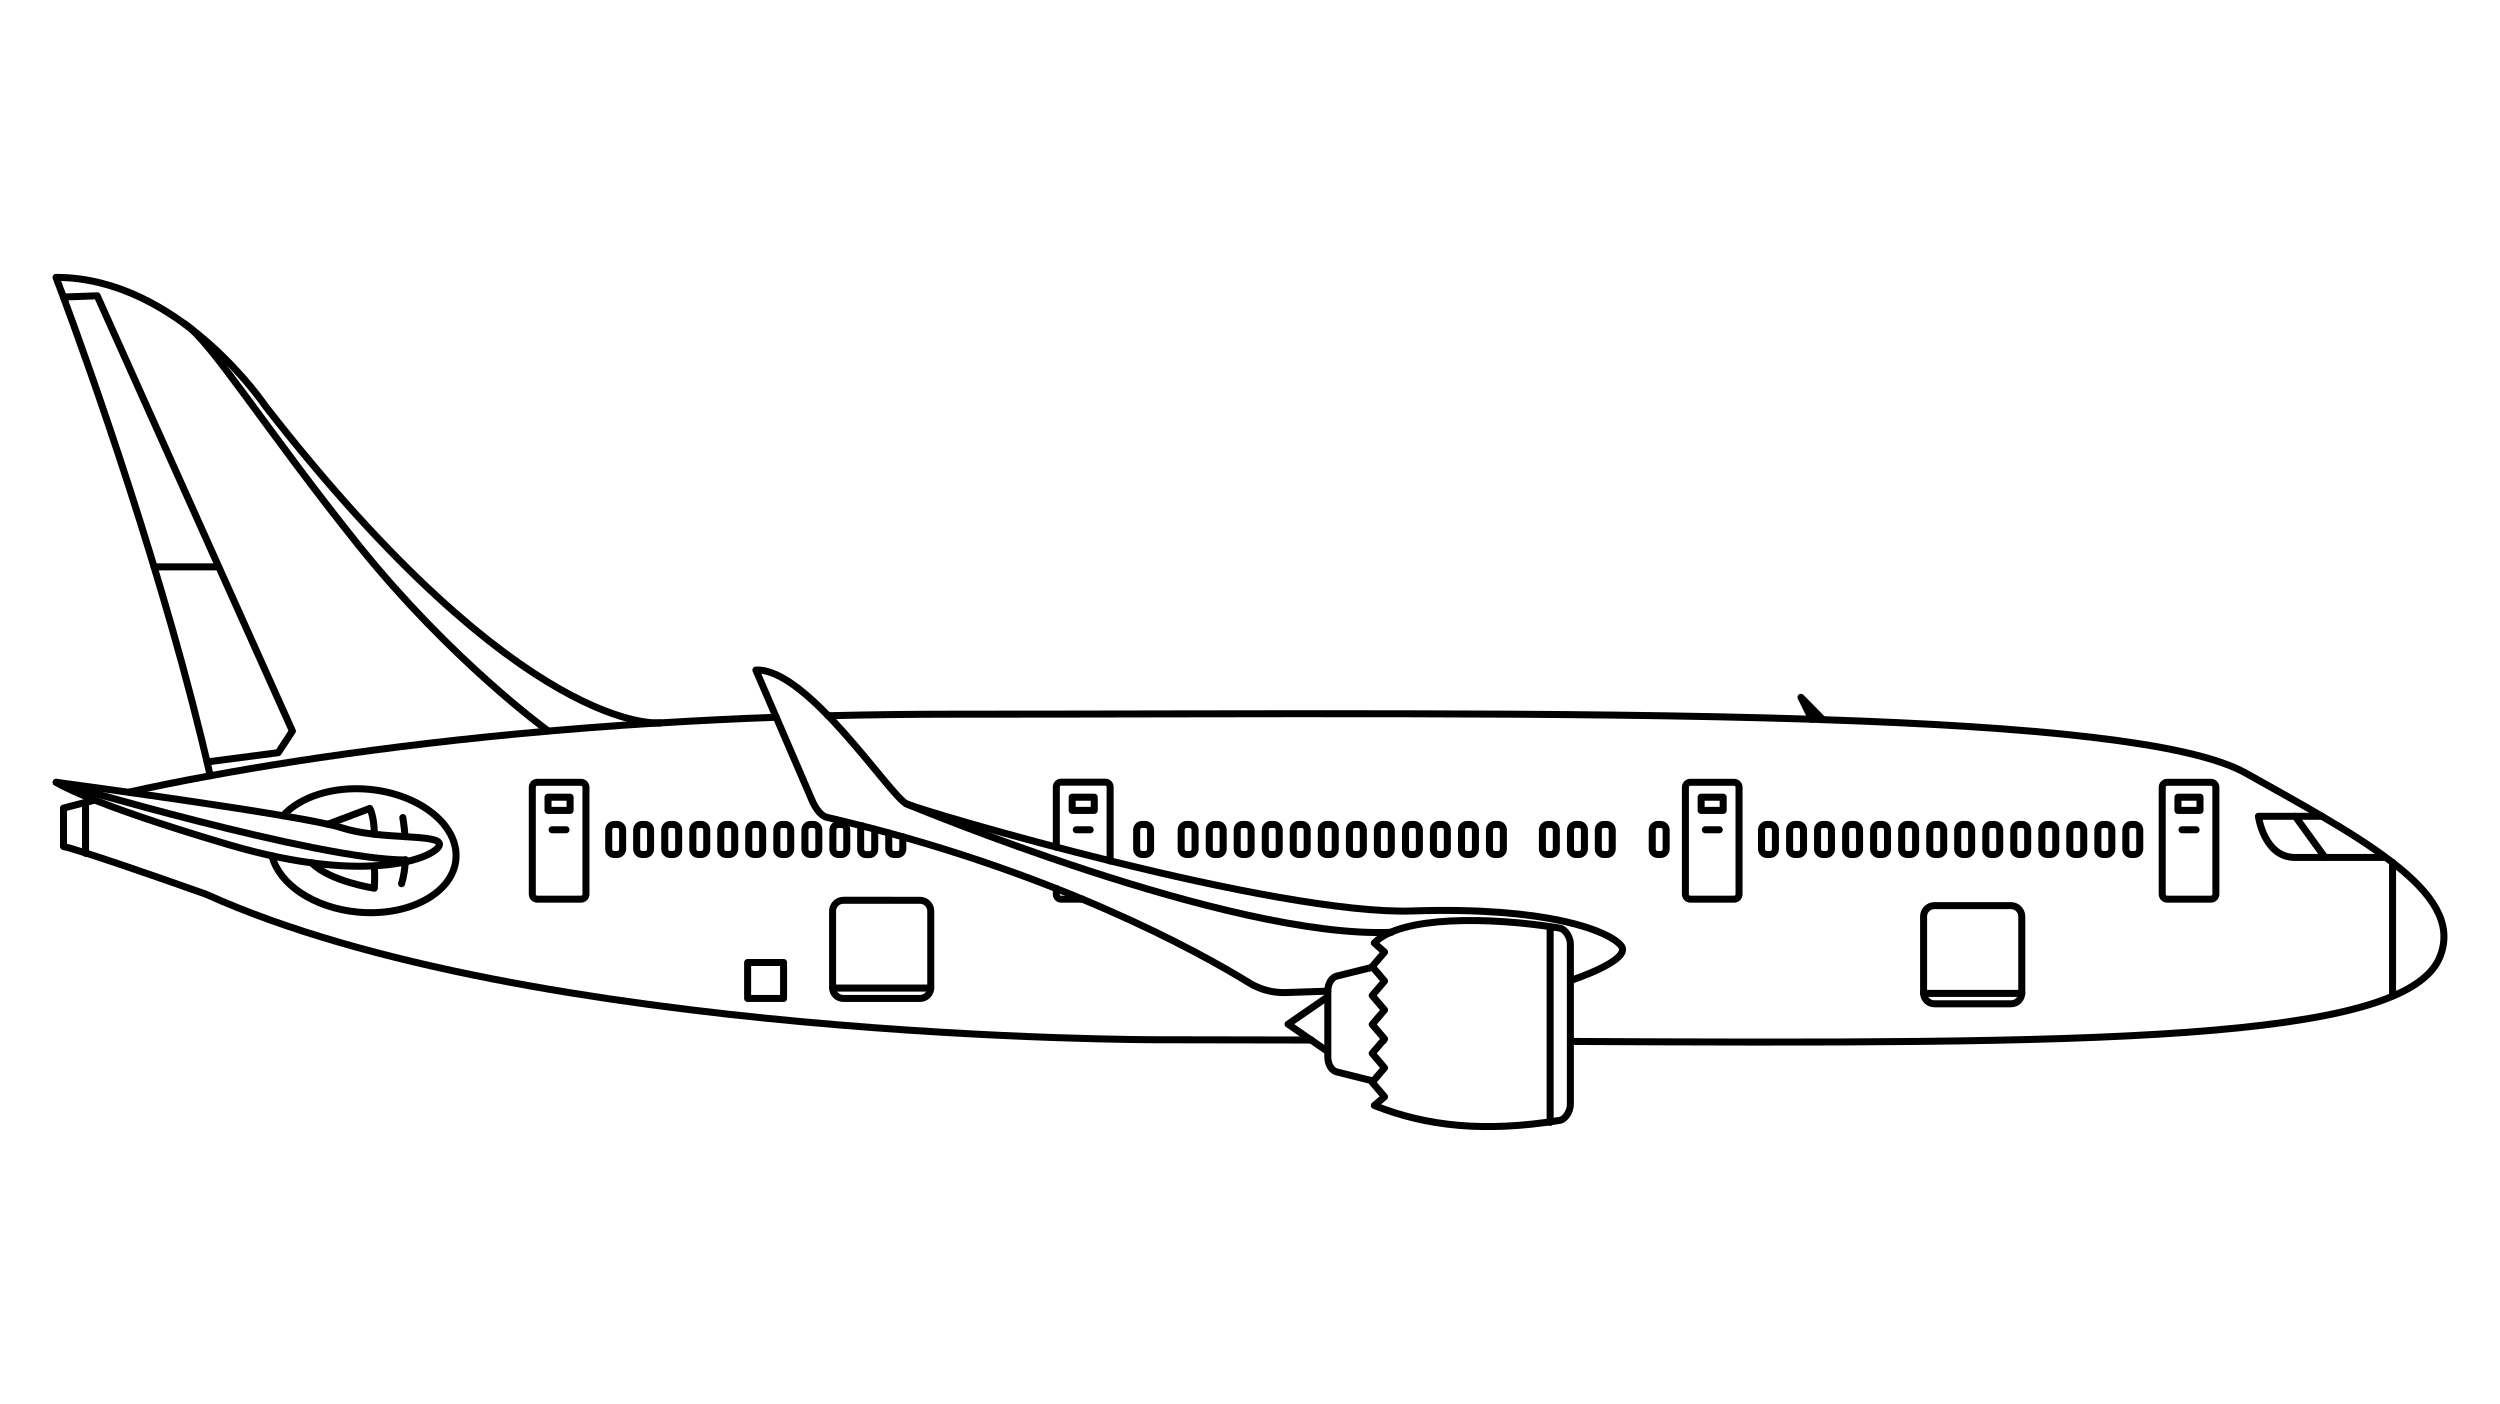 <?xml version="1.0" encoding="utf-8"?>
<!-- Generator: Adobe Illustrator 22.1.0, SVG Export Plug-In . SVG Version: 6.00 Build 0)  -->
<svg version="1.1" id="Layer_1" xmlns="http://www.w3.org/2000/svg" xmlns:xlink="http://www.w3.org/1999/xlink" x="0px" y="0px"
	 viewBox="0 0 1780 1000" style="enable-background:new 0 0 1780 1000;" xml:space="preserve">
<style type="text/css">
	.st0{display:none;}
	.st1{fill:none;stroke:#000000;stroke-width:5;stroke-linecap:round;stroke-linejoin:round;stroke-miterlimit:10;}
</style>
<g id="Titles_1_" class="st0">
</g>
<g id="REF" class="st0">
</g>
<g id="Helicopter_1_">
</g>
<g id="Private_jet">
	<g id="Jumbo_2_">
		<line class="st1" x1="985.1" y1="740.8" x2="985.1" y2="740.8"/>
		<path class="st1" d="M67.6,569.7c-2.4,0.6-4.7,1.1-6.7,1.6c-10.4,2.6-15.7,4.1-15.7,4.1v27.3c2.8,0.6,8.4,2.3,15.7,4.6
			c29.6,9.4,85.8,29.4,85.8,29.4c229.9,104,677.2,103.6,677.2,103.6c37.6,0,74.2,0.1,109.8,0.2l0,0"/>
		<path class="st1" d="M1118.2,741.5c369,1.9,594.5,0.9,619-60.2c9.5-23.6-5.1-45-33.6-67.1c-13.8-10.7-30.9-21.6-50.2-32.9
			c-16.8-9.9-35.2-20.1-54.5-30.9c-39.8-22.3-152.3-33-301.1-38c-2.6-0.1-5.1-0.2-7.8-0.3c-174.6-5.6-397.5-3.6-611-3.6
			c-30.8,0-60.7,0.4-89.5,1.1"/>
		<path class="st1" d="M552.6,510.7c-28.5,1-56,2.4-82.3,4c0,0,0,0-0.1,0s-0.3,0-0.4,0c-0.2,0-0.3,0-0.6,0c-0.1,0-0.2,0-0.2,0
			s0,0-0.1,0C330,523.3,222,539,149.9,552.3c-23,4.2-42.4,8.2-58,11.7"/>
		<line class="st1" x1="60.9" y1="571.3" x2="60.9" y2="607.5"/>
		<path class="st1" d="M40,557c0,0,176.3,23.5,203.4,32.4s70.5,3.9,69.5,12s-48.1,30.1-150.1,0S40,557,40,557z"/>
		<path class="st1" d="M470.2,514.7c0,0-96.9,11.2-281.2-225.5c0,0-61.4-91.7-149.1-91.7c0,0,1.9,4.9,5.2,13.9
			c17.2,46.4,72.6,200.4,104.6,341"/>
		<polyline class="st1" points="147.6,542.5 198.1,535.9 208.2,520.5 69.2,210.6 45.2,211.5 		"/>
		<line class="st1" x1="109.8" y1="403.6" x2="153.7" y2="403.6"/>
		<path class="st1" d="M201.5,580.8c12.1-13.4,35.5-21.2,61.4-18.8c36.4,3.5,64,25.8,61.7,50c-2.3,24.1-33.7,40.8-70,37.4
			c-31.3-3-56.1-20-60.9-40"/>
		<path class="st1" d="M233.6,586.8l29.7-11.2c0,0,3.2,5.7,3.2,18.3"/>
		<path class="st1" d="M266.5,616.7c0,0,0.6,6,0,15.7c0,0-31.3-4.6-44.7-18.1"/>
		<path class="st1" d="M285.9,629.2c1.5-4.8,2.3-10.2,2.7-15.6c0-0.5,0.1-0.9,0.1-1.4"/>
		<path class="st1" d="M288.4,595.7c-0.6-8-1.6-13.6-1.6-13.6"/>
		<polyline class="st1" points="1297.8,512.3 1282.3,496.5 1290,512.1 		"/>
		<path class="st1" d="M1431.8,714.7h-54.5c-4.2,0-7.7-3.4-7.7-7.7v-54.5c0-4.2,3.4-7.7,7.7-7.7h54.5c4.2,0,7.7,3.4,7.7,7.7V707
			C1439.5,711.3,1436.1,714.7,1431.8,714.7z"/>
		<path class="st1" d="M655,710.9h-54.5c-4.2,0-7.7-3.4-7.7-7.7v-54.5c0-4.2,3.4-7.7,7.7-7.7H655c4.2,0,7.7,3.4,7.7,7.7v54.5
			C662.7,707.5,659.2,710.9,655,710.9z"/>
		<line class="st1" x1="1369.7" y1="707.3" x2="1439.5" y2="707.3"/>
		<line class="st1" x1="592.9" y1="703.5" x2="662.7" y2="703.5"/>
		<rect x="532.3" y="685.3" class="st1" width="25.6" height="25.6"/>
		<g>
			<path class="st1" d="M1574.2,640.2H1543c-1.9,0-3.5-1.6-3.5-3.5v-76.2c0-1.9,1.6-3.5,3.5-3.5h31.2c1.9,0,3.5,1.6,3.5,3.5v76.2
				C1577.7,638.6,1576.1,640.2,1574.2,640.2z"/>
			<rect x="1550.7" y="567.6" class="st1" width="15.7" height="9.4"/>
			<line class="st1" x1="1553.6" y1="590.8" x2="1563.6" y2="590.8"/>
		</g>
		<g>
			<path class="st1" d="M1234.7,640.2h-31.2c-1.9,0-3.5-1.6-3.5-3.5v-76.2c0-1.9,1.6-3.5,3.5-3.5h31.2c1.9,0,3.5,1.6,3.5,3.5v76.2
				C1238.2,638.6,1236.7,640.2,1234.7,640.2z"/>
			<rect x="1211.2" y="567.6" class="st1" width="15.7" height="9.4"/>
			<line class="st1" x1="1214.2" y1="590.8" x2="1224.1" y2="590.8"/>
		</g>
		<g>
			<path class="st1" d="M752.1,632.7v4.1c0,1.9,1.5,3.4,3.4,3.4h15"/>
			<path class="st1" d="M752.1,603.2v-42.9c0-1.9,1.5-3.4,3.4-3.4H787c1.9,0,3.4,1.5,3.4,3.4V613"/>
			<rect x="763.4" y="567.6" class="st1" width="15.7" height="9.4"/>
			<line class="st1" x1="766.3" y1="590.8" x2="776.2" y2="590.8"/>
		</g>
		<g>
			<path class="st1" d="M413.7,640.2h-31.2c-1.9,0-3.5-1.6-3.5-3.5v-76.2c0-1.9,1.6-3.5,3.5-3.5h31.2c1.9,0,3.5,1.6,3.5,3.5v76.2
				C417.2,638.6,415.6,640.2,413.7,640.2z"/>
			<rect x="390.2" y="567.6" class="st1" width="15.7" height="9.4"/>
			<line class="st1" x1="393.1" y1="590.8" x2="403" y2="590.8"/>
		</g>
		<line class="st1" x1="1703.5" y1="707.3" x2="1703.5" y2="614.1"/>
		<path class="st1" d="M1519.6,608.4h-2.1c-2.1,0-3.9-1.7-3.9-3.9v-13.6c0-2.1,1.7-3.9,3.9-3.9h2.1c2.1,0,3.9,1.7,3.9,3.9v13.6
			C1523.5,606.6,1521.8,608.4,1519.6,608.4z"/>
		<path class="st1" d="M1499.7,608.4h-2.1c-2.1,0-3.9-1.7-3.9-3.9v-13.6c0-2.1,1.7-3.9,3.9-3.9h2.1c2.1,0,3.9,1.7,3.9,3.9v13.6
			C1503.6,606.6,1501.8,608.4,1499.7,608.4z"/>
		<path class="st1" d="M1479.7,608.4h-2.1c-2.1,0-3.9-1.7-3.9-3.9v-13.6c0-2.1,1.7-3.9,3.9-3.9h2.1c2.1,0,3.9,1.7,3.9,3.9v13.6
			C1483.6,606.6,1481.9,608.4,1479.7,608.4z"/>
		<path class="st1" d="M1459.8,608.4h-2.1c-2.1,0-3.9-1.7-3.9-3.9v-13.6c0-2.1,1.7-3.9,3.9-3.9h2.1c2.1,0,3.9,1.7,3.9,3.9v13.6
			C1463.7,606.6,1461.9,608.4,1459.8,608.4z"/>
		<path class="st1" d="M1439.8,608.4h-2.1c-2.1,0-3.9-1.7-3.9-3.9v-13.6c0-2.1,1.7-3.9,3.9-3.9h2.1c2.1,0,3.9,1.7,3.9,3.9v13.6
			C1443.7,606.6,1442,608.4,1439.8,608.4z"/>
		<path class="st1" d="M1419.9,608.4h-2.1c-2.1,0-3.9-1.7-3.9-3.9v-13.6c0-2.1,1.7-3.9,3.9-3.9h2.1c2.1,0,3.9,1.7,3.9,3.9v13.6
			C1423.7,606.6,1422,608.4,1419.9,608.4z"/>
		<path class="st1" d="M1399.9,608.4h-2.1c-2.1,0-3.9-1.7-3.9-3.9v-13.6c0-2.1,1.7-3.9,3.9-3.9h2.1c2.1,0,3.9,1.7,3.9,3.9v13.6
			C1403.8,606.6,1402,608.4,1399.9,608.4z"/>
		<path class="st1" d="M1380,608.4h-2.1c-2.1,0-3.9-1.7-3.9-3.9v-13.6c0-2.1,1.7-3.9,3.9-3.9h2.1c2.1,0,3.9,1.7,3.9,3.9v13.6
			C1383.8,606.6,1382.1,608.4,1380,608.4z"/>
		<path class="st1" d="M1360,608.4h-2.1c-2.1,0-3.9-1.7-3.9-3.9v-13.6c0-2.1,1.7-3.9,3.9-3.9h2.1c2.1,0,3.9,1.7,3.9,3.9v13.6
			C1363.9,606.6,1362.1,608.4,1360,608.4z"/>
		<path class="st1" d="M1340,608.4h-2.1c-2.1,0-3.9-1.7-3.9-3.9v-13.6c0-2.1,1.7-3.9,3.9-3.9h2.1c2.1,0,3.9,1.7,3.9,3.9v13.6
			C1343.9,606.6,1342.2,608.4,1340,608.4z"/>
		<path class="st1" d="M1320.1,608.4h-2.1c-2.1,0-3.9-1.7-3.9-3.9v-13.6c0-2.1,1.7-3.9,3.9-3.9h2.1c2.1,0,3.9,1.7,3.9,3.9v13.6
			C1324,606.6,1322.2,608.4,1320.1,608.4z"/>
		<path class="st1" d="M1300.1,608.4h-2.1c-2.1,0-3.9-1.7-3.9-3.9v-13.6c0-2.1,1.7-3.9,3.9-3.9h2.1c2.1,0,3.9,1.7,3.9,3.9v13.6
			C1304,606.6,1302.3,608.4,1300.1,608.4z"/>
		<path class="st1" d="M1280.2,608.4h-2.1c-2.1,0-3.9-1.7-3.9-3.9v-13.6c0-2.1,1.7-3.9,3.9-3.9h2.1c2.1,0,3.9,1.7,3.9,3.9v13.6
			C1284.1,606.6,1282.3,608.4,1280.2,608.4z"/>
		<path class="st1" d="M1260.2,608.4h-2.1c-2.1,0-3.9-1.7-3.9-3.9v-13.6c0-2.1,1.7-3.9,3.9-3.9h2.1c2.1,0,3.9,1.7,3.9,3.9v13.6
			C1264.1,606.6,1262.4,608.4,1260.2,608.4z"/>
		<path class="st1" d="M1124.2,608.4h-2.1c-2.1,0-3.9-1.7-3.9-3.9v-13.6c0-2.1,1.7-3.9,3.9-3.9h2.1c2.1,0,3.9,1.7,3.9,3.9v13.6
			C1128.1,606.6,1126.3,608.4,1124.2,608.4z"/>
		<path class="st1" d="M1104.2,608.4h-2.1c-2.1,0-3.9-1.7-3.9-3.9v-13.6c0-2.1,1.7-3.9,3.9-3.9h2.1c2.1,0,3.9,1.7,3.9,3.9v13.6
			C1108.1,606.6,1106.4,608.4,1104.2,608.4z"/>
		<path class="st1" d="M1144,608.4h-2.1c-2.1,0-3.9-1.7-3.9-3.9v-13.6c0-2.1,1.7-3.9,3.9-3.9h2.1c2.1,0,3.9,1.7,3.9,3.9v13.6
			C1147.9,606.6,1146.2,608.4,1144,608.4z"/>
		<path class="st1" d="M1182.4,608.4h-2.1c-2.1,0-3.9-1.7-3.9-3.9v-13.6c0-2.1,1.7-3.9,3.9-3.9h2.1c2.1,0,3.9,1.7,3.9,3.9v13.6
			C1186.3,606.6,1184.6,608.4,1182.4,608.4z"/>
		<path class="st1" d="M1066.5,608.4h-2.1c-2.1,0-3.9-1.7-3.9-3.9v-13.6c0-2.1,1.7-3.9,3.9-3.9h2.1c2.1,0,3.9,1.7,3.9,3.9v13.6
			C1070.4,606.6,1068.7,608.4,1066.5,608.4z"/>
		<path class="st1" d="M1046.6,608.4h-2.1c-2.1,0-3.9-1.7-3.9-3.9v-13.6c0-2.1,1.7-3.9,3.9-3.9h2.1c2.1,0,3.9,1.7,3.9,3.9v13.6
			C1050.5,606.6,1048.7,608.4,1046.6,608.4z"/>
		<path class="st1" d="M1026.6,608.4h-2.1c-2.1,0-3.9-1.7-3.9-3.9v-13.6c0-2.1,1.7-3.9,3.9-3.9h2.1c2.1,0,3.9,1.7,3.9,3.9v13.6
			C1030.5,606.6,1028.8,608.4,1026.6,608.4z"/>
		<path class="st1" d="M1006.7,608.4h-2.1c-2.1,0-3.9-1.7-3.9-3.9v-13.6c0-2.1,1.7-3.9,3.9-3.9h2.1c2.1,0,3.9,1.7,3.9,3.9v13.6
			C1010.5,606.6,1008.8,608.4,1006.7,608.4z"/>
		<path class="st1" d="M986.7,608.4h-2.1c-2.1,0-3.9-1.7-3.9-3.9v-13.6c0-2.1,1.7-3.9,3.9-3.9h2.1c2.1,0,3.9,1.7,3.9,3.9v13.6
			C990.6,606.6,988.9,608.4,986.7,608.4z"/>
		<path class="st1" d="M966.8,608.4h-2.1c-2.1,0-3.9-1.7-3.9-3.9v-13.6c0-2.1,1.7-3.9,3.9-3.9h2.1c2.1,0,3.9,1.7,3.9,3.9v13.6
			C970.6,606.6,968.9,608.4,966.8,608.4z"/>
		<path class="st1" d="M946.8,608.4h-2.1c-2.1,0-3.9-1.7-3.9-3.9v-13.6c0-2.1,1.7-3.9,3.9-3.9h2.1c2.1,0,3.9,1.7,3.9,3.9v13.6
			C950.7,606.6,948.9,608.4,946.8,608.4z"/>
		<path class="st1" d="M926.8,608.4h-2.1c-2.1,0-3.9-1.7-3.9-3.9v-13.6c0-2.1,1.7-3.9,3.9-3.9h2.1c2.1,0,3.9,1.7,3.9,3.9v13.6
			C930.7,606.6,929,608.4,926.8,608.4z"/>
		<path class="st1" d="M906.9,608.4h-2.1c-2.1,0-3.9-1.7-3.9-3.9v-13.6c0-2.1,1.7-3.9,3.9-3.9h2.1c2.1,0,3.9,1.7,3.9,3.9v13.6
			C910.8,606.6,909,608.4,906.9,608.4z"/>
		<path class="st1" d="M886.9,608.4h-2.1c-2.1,0-3.9-1.7-3.9-3.9v-13.6c0-2.1,1.7-3.9,3.9-3.9h2.1c2.1,0,3.9,1.7,3.9,3.9v13.6
			C890.8,606.6,889.1,608.4,886.9,608.4z"/>
		<path class="st1" d="M867,608.4h-2.1c-2.1,0-3.9-1.7-3.9-3.9v-13.6c0-2.1,1.7-3.9,3.9-3.9h2.1c2.1,0,3.9,1.7,3.9,3.9v13.6
			C870.9,606.6,869.1,608.4,867,608.4z"/>
		<path class="st1" d="M847,608.4h-2.1c-2.1,0-3.9-1.7-3.9-3.9v-13.6c0-2.1,1.7-3.9,3.9-3.9h2.1c2.1,0,3.9,1.7,3.9,3.9v13.6
			C850.9,606.6,849.2,608.4,847,608.4z"/>
		<path class="st1" d="M815.3,608.4h-2.1c-2.1,0-3.9-1.7-3.9-3.9v-13.6c0-2.1,1.7-3.9,3.9-3.9h2.1c2.1,0,3.9,1.7,3.9,3.9v13.6
			C819.2,606.6,817.5,608.4,815.3,608.4z"/>
		<path class="st1" d="M642.8,595.8v8.8c0,2.1-1.7,3.8-3.8,3.8h-2.4c-2.1,0-3.8-1.7-3.8-3.8v-11.5"/>
		<path class="st1" d="M622.8,590.4c0,0.1,0,0.3,0,0.4v13.9c0,2.1-1.7,3.8-3.8,3.8h-2.4c-2.1,0-3.8-1.7-3.8-3.8v-13.9
			c0-1,0.4-2,1.1-2.7"/>
		<path class="st1" d="M599,608.4h-2.1c-2.1,0-3.9-1.7-3.9-3.9v-13.6c0-2.1,1.7-3.9,3.9-3.9h2.1c2.1,0,3.9,1.7,3.9,3.9v13.6
			C602.9,606.6,601.2,608.4,599,608.4z"/>
		<path class="st1" d="M579.1,608.4H577c-2.1,0-3.9-1.7-3.9-3.9v-13.6c0-2.1,1.7-3.9,3.9-3.9h2.1c2.1,0,3.9,1.7,3.9,3.9v13.6
			C583,606.6,581.2,608.4,579.1,608.4z"/>
		<path class="st1" d="M559.1,608.4H557c-2.1,0-3.9-1.7-3.9-3.9v-13.6c0-2.1,1.7-3.9,3.9-3.9h2.1c2.1,0,3.9,1.7,3.9,3.9v13.6
			C563,606.6,561.3,608.4,559.1,608.4z"/>
		<path class="st1" d="M539.2,608.4H537c-2.1,0-3.9-1.7-3.9-3.9v-13.6c0-2.1,1.7-3.9,3.9-3.9h2.1c2.1,0,3.9,1.7,3.9,3.9v13.6
			C543,606.6,541.3,608.4,539.2,608.4z"/>
		<path class="st1" d="M519.2,608.4h-2.1c-2.1,0-3.9-1.7-3.9-3.9v-13.6c0-2.1,1.7-3.9,3.9-3.9h2.1c2.1,0,3.9,1.7,3.9,3.9v13.6
			C523.1,606.6,521.4,608.4,519.2,608.4z"/>
		<path class="st1" d="M499.3,608.4h-2.1c-2.1,0-3.9-1.7-3.9-3.9v-13.6c0-2.1,1.7-3.9,3.9-3.9h2.1c2.1,0,3.9,1.7,3.9,3.9v13.6
			C503.1,606.6,501.4,608.4,499.3,608.4z"/>
		<path class="st1" d="M479.3,608.4h-2.1c-2.1,0-3.9-1.7-3.9-3.9v-13.6c0-2.1,1.7-3.9,3.9-3.9h2.1c2.1,0,3.9,1.7,3.9,3.9v13.6
			C483.2,606.6,481.4,608.4,479.3,608.4z"/>
		<path class="st1" d="M459.3,608.4h-2.1c-2.1,0-3.9-1.7-3.9-3.9v-13.6c0-2.1,1.7-3.9,3.9-3.9h2.1c2.1,0,3.9,1.7,3.9,3.9v13.6
			C463.2,606.6,461.5,608.4,459.3,608.4z"/>
		<path class="st1" d="M439.4,608.4h-2.1c-2.1,0-3.9-1.7-3.9-3.9v-13.6c0-2.1,1.7-3.9,3.9-3.9h2.1c2.1,0,3.9,1.7,3.9,3.9v13.6
			C443.3,606.6,441.5,608.4,439.4,608.4z"/>
		<path class="st1" d="M40,557c0,0,186.2,55.3,248.8,55.3"/>
		<path class="st1" d="M390.1,520.3c0,0-68.8-49.8-134.9-132.2c-65.8-82.1-105-145.2-123.4-157.3"/>
		<g>
			<path class="st1" d="M985.8,780.9l-8.8-10.3l8.8-10.3L977,750l8.8-10.3l-8.8-10.3l8.8-10.3l-8.8-10.3l8.8-10.3l-8.8-10.3
				l8.8-10.3l-7.3-6.5c18.7-19.4,81.8-18.8,132-10.6c4.2,0.7,7.6,6.8,7.6,11.2c0,38.2,0,76.3,0,114.5c0,4.4-3.4,10.5-7.6,11.2
				c-53,8.6-94.3,4.4-132-10.6L985.8,780.9z"/>
		</g>
		<polyline class="st1" points="945.1,709.9 917.1,729.2 945.1,748.5 		"/>
		<path class="st1" d="M977.1,688.7l-25.4,6.3c-3.6,0.9-6.3,5.4-6.3,10.6v47c0,5.2,2.7,9.7,6.3,10.6l26.1,6.5"/>
		<line class="st1" x1="1103.7" y1="660.2" x2="1103.7" y2="799.1"/>
		<path class="st1" d="M945.4,705.7l-29.8,1c-9.3,0.3-18.4-2.1-26.3-7c-33.8-20.8-139.7-80.4-301.1-117.9c0,0-5.5-1.3-10.1-12.1
			l-39.9-92.6c36.4-1.9,95.5,89.7,107.2,95.2s263.8,79.6,360.3,76.3c96.5-3.2,140.1,14.3,148.5,24.7s-36,24.8-36,24.8"/>
		<line class="st1" x1="1634.2" y1="581.2" x2="1655.4" y2="610.5"/>
		<path class="st1" d="M1653.2,581.2H1608c0,0,3.9,29.3,26.1,29.3s22.3,0,22.3,0h11.6h29.7"/>
		<path class="st1" d="M645.3,572.3c0,0,230.4,96.4,345.3,91.5"/>
	</g>
</g>
<g id="Jumbo">
</g>
</svg>
